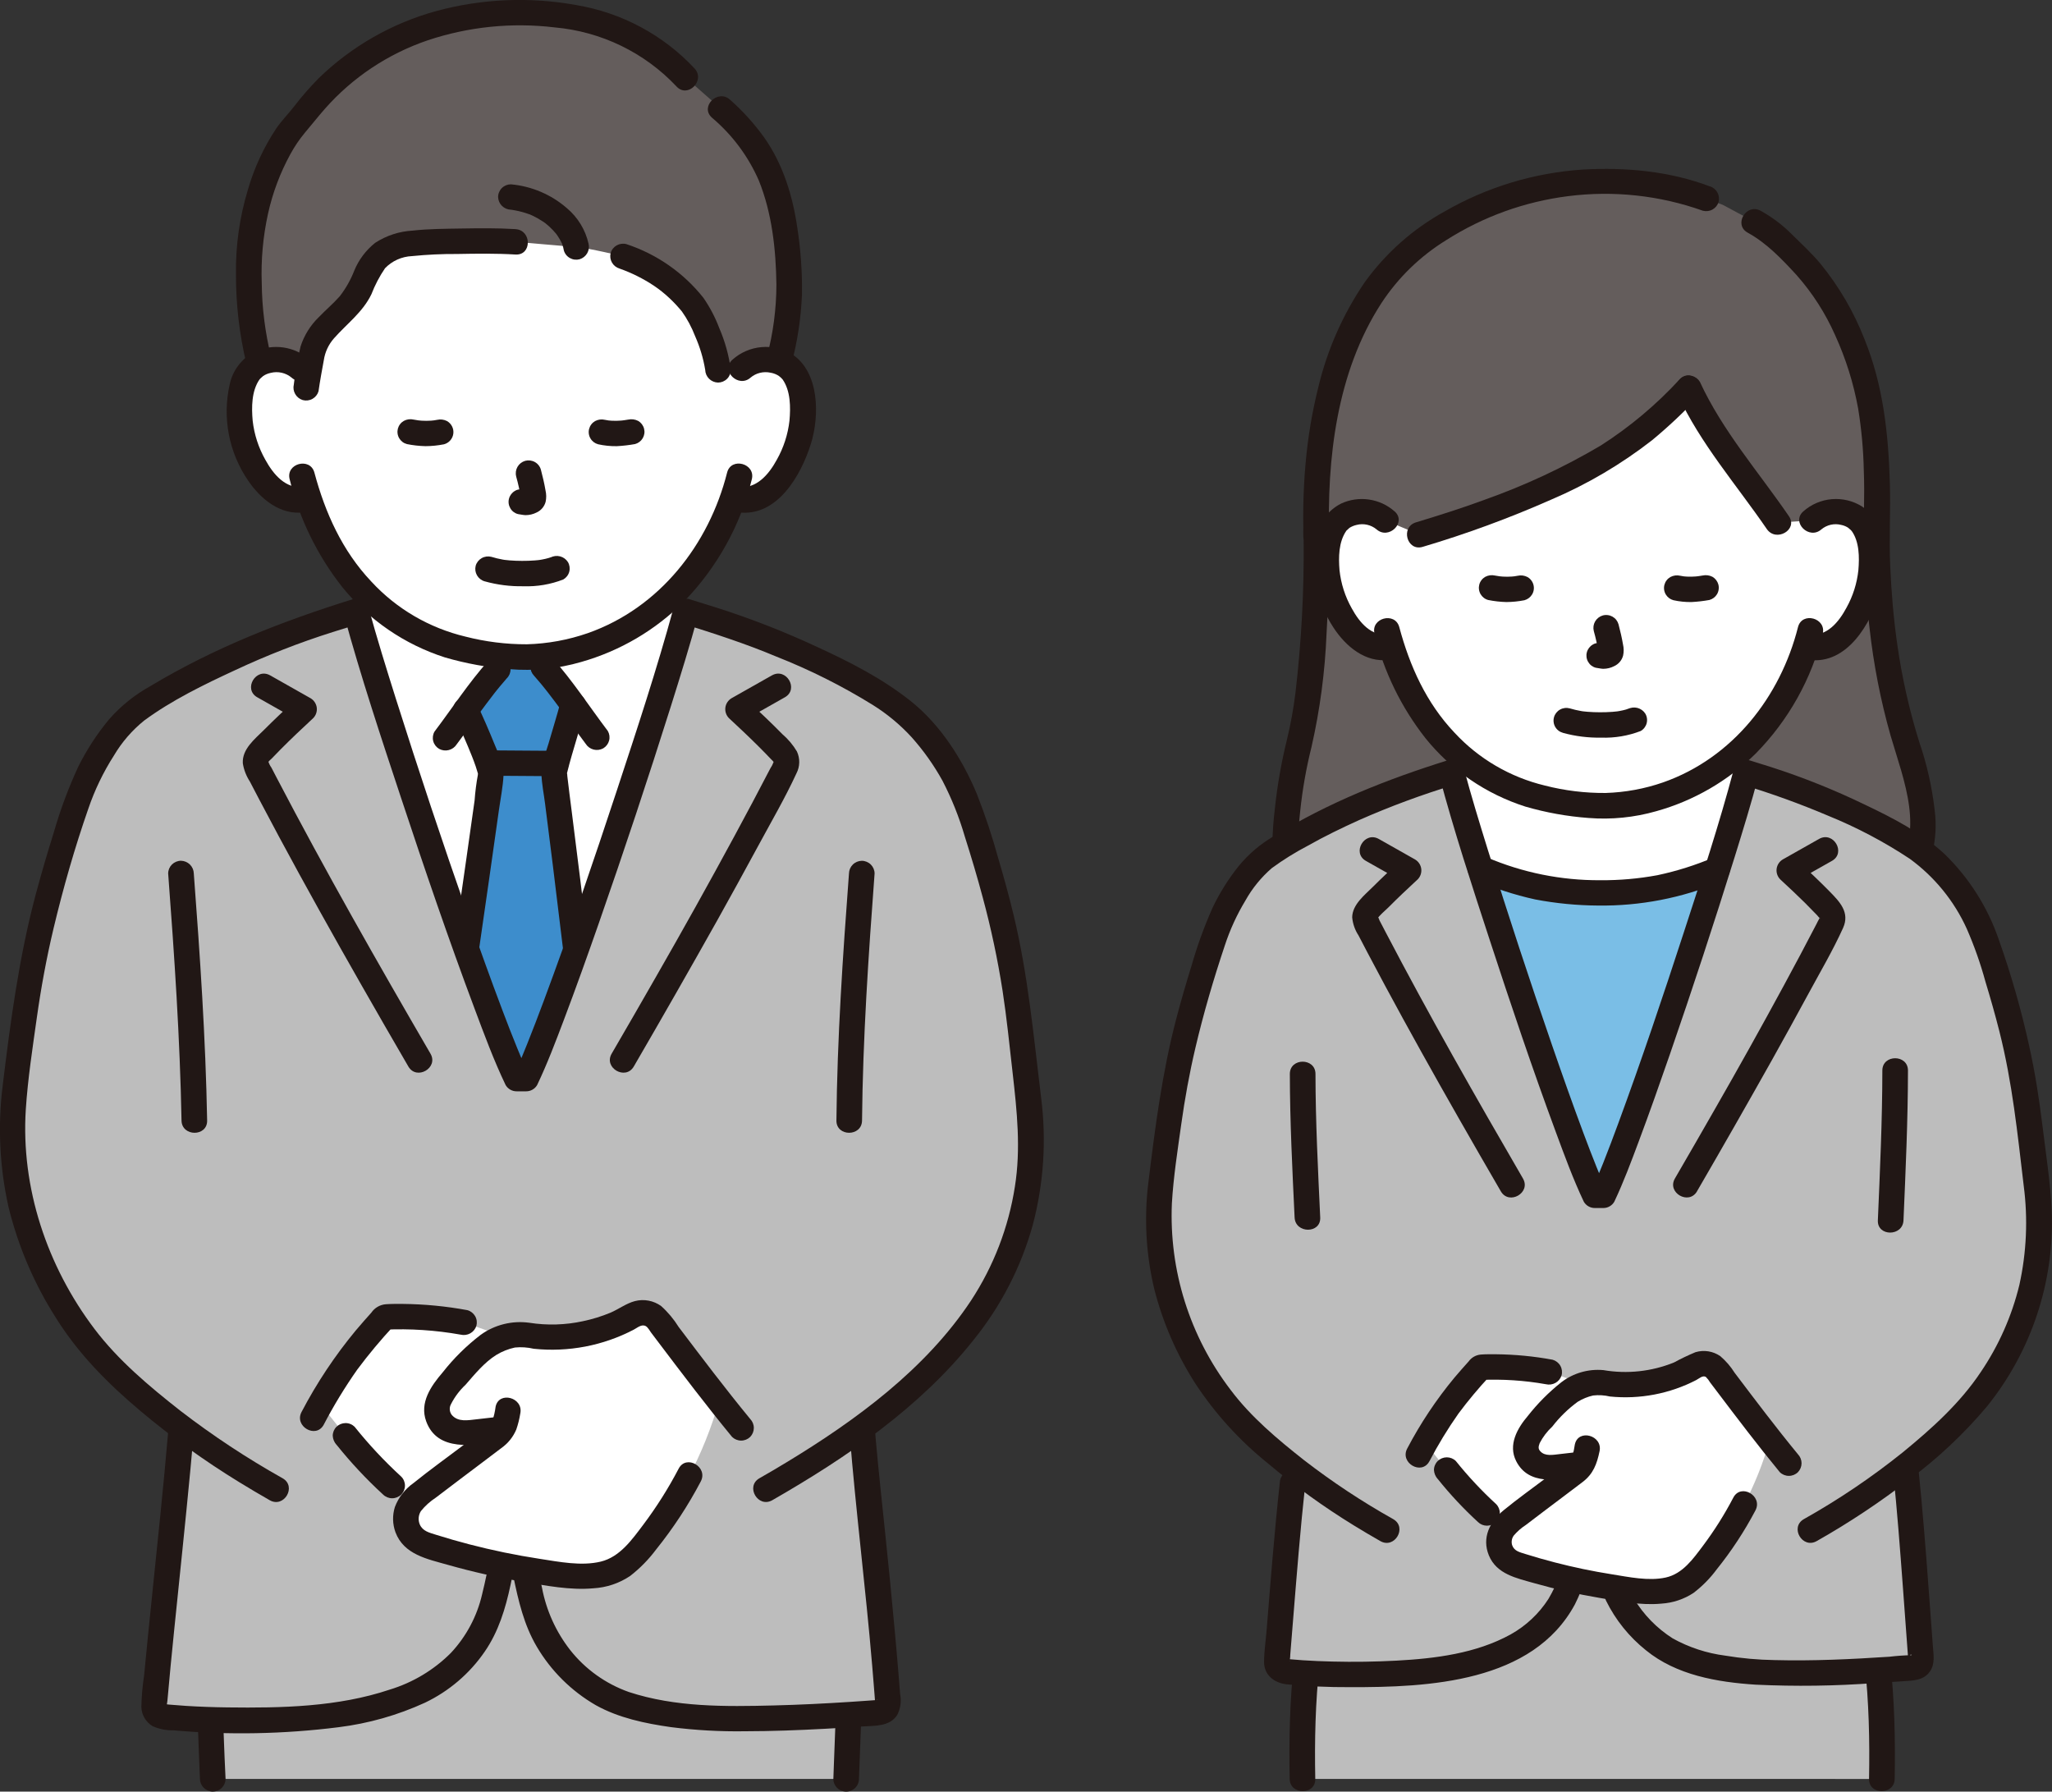 <svg width="126" height="110" viewBox="0 0 126 110" fill="none" xmlns="http://www.w3.org/2000/svg">
<rect x="0" y="0" width="126" height="110" fill="#333333" stroke="none"/>
<g clip-path="url(#clip0_1447_99)">
<path d="M79.975 109.221C79.916 107.054 79.982 104.885 80.172 102.725C82.984 102.9 85.808 102.813 88.604 102.465C90.836 102.123 92.802 101.343 93.778 100.63C95.135 99.674 96.131 98.297 96.607 96.717C96.957 95.389 97.234 94.044 97.436 92.687C97.447 92.617 97.483 92.554 97.537 92.508C97.591 92.462 97.659 92.437 97.73 92.437C97.801 92.437 97.87 92.462 97.924 92.508C97.978 92.554 98.013 92.617 98.024 92.687C98.245 94.1 98.539 95.502 98.905 96.886C99.389 98.403 100.32 99.743 101.578 100.733C102.843 101.789 104.212 102.16 106.207 102.484C108.469 102.851 112.354 102.72 115.337 102.54C115.539 104.761 115.611 106.992 115.552 109.222L79.975 109.221Z" fill="#BDBDBD"/>
<path d="M13.064 109.221C13.061 109.179 13.061 109.133 13.057 109.091C13.057 109.091 12.979 107.089 12.92 105.585C15.648 105.689 18.38 105.569 21.088 105.225C23.628 104.836 25.874 103.944 26.982 103.132C28.529 102.044 29.663 100.475 30.204 98.675C30.603 97.164 30.918 95.632 31.147 94.086C31.159 94.007 31.199 93.935 31.26 93.882C31.321 93.83 31.398 93.801 31.479 93.8C31.56 93.799 31.638 93.828 31.7 93.879C31.762 93.931 31.803 94.003 31.815 94.082C32.068 95.693 32.405 97.29 32.825 98.867C33.374 100.598 34.433 102.126 35.867 103.254C37.312 104.456 38.866 104.878 41.141 105.249C43.861 105.687 48.648 105.498 52.106 105.277C52.043 106.92 51.956 109.22 51.956 109.22L13.064 109.221Z" fill="#BDBDBD"/>
<path d="M79.587 54.354C79.149 53.628 78.915 52.798 78.91 51.952C78.972 49.881 79.249 47.821 79.734 45.806C80.374 43.365 80.834 39.068 80.832 33.117C80.558 24.949 82.728 19.025 86.149 15.783C88.211 13.829 92.858 11.164 98.079 11.164C101.263 11.164 102.951 11.497 104.766 12.189L105.791 12.579L107.715 13.612C108.943 14.273 109.271 14.776 110.4 15.854C113.01 18.348 114.825 22.835 115.113 26.853C115.276 28.854 115.313 30.862 115.224 32.867C115.336 40.164 116.604 44.265 117.262 46.294C117.785 47.788 118.057 49.357 118.067 50.939C118.04 52.142 117.582 53.296 116.774 54.195L79.587 54.354Z" fill="#645D5C"/>
<path d="M104.975 11.438C102.524 10.51 99.823 10.263 97.215 10.409C94.214 10.603 91.299 11.485 88.701 12.985C86.765 14.052 85.094 15.533 83.806 17.319C82.469 19.279 81.502 21.464 80.951 23.766C80.566 25.308 80.303 26.878 80.167 28.461C80.088 29.33 80.043 30.201 80.028 31.073C80.02 31.507 80.02 31.941 80.028 32.375C80.035 32.847 79.94 33.521 80.437 33.789L80.048 33.117C80.08 36.27 79.912 39.421 79.544 42.553C79.424 43.521 79.249 44.481 79.019 45.429C78.68 46.809 78.434 48.209 78.284 49.621C78.191 50.378 78.138 51.139 78.124 51.902C78.129 52.902 78.399 53.883 78.909 54.746C79.409 55.618 80.769 54.834 80.267 53.96C79.875 53.291 79.679 52.526 79.701 51.752C79.715 51.103 79.766 50.454 79.837 49.805C79.974 48.48 80.205 47.167 80.528 45.875C81.051 43.58 81.361 41.243 81.455 38.893C81.575 36.969 81.619 35.041 81.621 33.115C81.621 32.979 81.585 32.845 81.517 32.727C81.449 32.609 81.35 32.511 81.232 32.442L81.621 33.115C81.465 28.18 82.071 22.855 84.823 18.611C85.851 17.041 87.217 15.717 88.823 14.731C91.081 13.295 93.634 12.377 96.297 12.042C99.084 11.689 101.917 11.996 104.561 12.938C104.762 12.991 104.976 12.964 105.157 12.862C105.338 12.76 105.472 12.592 105.529 12.394C105.579 12.195 105.551 11.984 105.448 11.805C105.346 11.627 105.178 11.494 104.979 11.435L104.975 11.438Z" fill="#211715"/>
<path d="M107.317 14.287C108.48 14.922 109.436 15.93 110.323 16.897C111.295 17.997 112.091 19.239 112.683 20.578C113.341 22.019 113.816 23.535 114.098 25.091C114.302 26.348 114.418 27.618 114.444 28.891C114.51 30.456 114.411 32.015 114.451 33.576C114.495 35.232 114.602 36.885 114.793 38.53C115.04 40.777 115.474 43.001 116.092 45.177C116.871 47.853 118.295 51.206 116.217 53.645C116.074 53.793 115.995 53.991 115.995 54.196C115.995 54.401 116.074 54.598 116.217 54.746C116.365 54.891 116.565 54.972 116.773 54.972C116.981 54.972 117.181 54.891 117.329 54.746C117.928 54.065 118.375 53.265 118.641 52.401C118.858 51.539 118.911 50.644 118.798 49.762C118.636 48.331 118.318 46.921 117.849 45.558C117.235 43.59 116.783 41.578 116.495 39.539C116.269 37.964 116.139 36.374 116.067 34.786C115.989 33.085 116.095 31.391 116.045 29.689C115.956 26.646 115.641 23.669 114.484 20.818C113.831 19.145 112.919 17.584 111.781 16.19C111.24 15.544 110.616 14.968 110.017 14.377C109.452 13.812 108.81 13.328 108.109 12.94C107.222 12.455 106.427 13.8 107.315 14.285L107.317 14.287Z" fill="#211715"/>
<path d="M93.771 62.129C95.437 67.046 97.085 71.608 97.932 73.39H98.444C100.28 69.519 105.897 52.508 107.263 47.276L106.489 46.42C105.022 47.663 103.296 48.568 101.434 49.071C100.366 49.346 99.266 49.482 98.162 49.478C97.148 49.42 96.139 49.287 95.146 49.08C93.137 48.705 91.268 47.801 89.734 46.464L89.098 47.275C89.836 50.101 91.816 56.359 93.771 62.129Z" fill="white"/>
<path d="M100.804 67.297C102.303 63.097 104.09 57.721 105.451 53.389C104.662 53.714 103.856 53.996 103.037 54.233C99.904 55.021 96.622 55.021 93.489 54.233C92.601 53.98 91.731 53.67 90.884 53.307C93.133 60.463 96.569 70.527 97.932 73.391H98.444C98.977 72.265 99.83 70.03 100.804 67.297Z" fill="#7ABEE6"/>
<path d="M90.218 95.262H106.106C107.118 95.262 107.12 93.704 106.106 93.704H90.218C89.206 93.704 89.204 95.262 90.218 95.262Z" fill="#211715"/>
<path d="M80.762 109.221C80.669 104.497 80.975 99.724 82.543 95.226C82.874 94.276 81.355 93.868 81.026 94.812C79.415 99.43 79.094 104.371 79.19 109.221C79.209 110.222 80.783 110.227 80.763 109.221H80.762Z" fill="#211715"/>
<path d="M112.985 95.226C114.55 99.728 114.856 104.493 114.766 109.221C114.747 110.224 116.321 110.224 116.34 109.221C116.432 104.367 116.109 99.434 114.502 94.812C114.174 93.871 112.654 94.274 112.985 95.226Z" fill="#211715"/>
<path d="M78.666 99.37C78.94 96.95 79.27 94.712 79.69 90.336C78.893 89.714 78.129 89.07 77.33 88.362C74.653 85.992 73.237 83.466 72.092 80.451C71.275 78.074 70.986 75.551 71.245 73.053C71.873 67.976 72.053 65.213 74.397 58.003C74.925 56.241 75.824 54.61 77.035 53.217C77.661 52.496 79.211 51.654 79.71 51.367C82.258 49.951 84.937 48.779 87.709 47.867L89.136 47.423C90.566 52.811 96.109 69.555 97.932 73.392H98.444C100.262 69.559 105.787 52.841 107.221 47.434C108.015 47.684 108.603 47.867 108.603 47.867C111.376 48.779 114.054 49.951 116.602 51.367C117.512 51.896 118.357 52.529 119.117 53.254C120.527 54.731 121.571 56.513 122.166 58.459C124.51 65.669 124.487 68.26 125.116 73.337C125.376 75.834 125.087 78.358 124.269 80.734C123.211 83.69 121.389 86.32 118.984 88.362C118.223 89.036 117.494 89.653 116.737 90.248C117.098 95.134 117.701 98.4 117.958 101.841C117.968 101.977 117.923 102.112 117.834 102.215C117.744 102.318 117.616 102.382 117.479 102.393C114.537 102.613 109.073 102.947 106.211 102.482C104.216 102.158 102.847 101.788 101.582 100.732C100.324 99.742 99.393 98.402 98.909 96.885C98.543 95.501 98.249 94.099 98.028 92.685C98.017 92.615 97.982 92.552 97.928 92.506C97.874 92.46 97.805 92.435 97.734 92.435C97.663 92.435 97.594 92.46 97.54 92.506C97.487 92.552 97.451 92.615 97.44 92.685C97.238 94.042 96.961 95.388 96.611 96.715C96.135 98.296 95.138 99.675 93.78 100.631C92.804 101.345 90.838 102.124 88.606 102.466C85.391 102.864 82.142 102.917 78.916 102.625C78.767 102.609 78.631 102.536 78.536 102.422C78.44 102.309 78.393 102.163 78.404 102.015C78.486 101.049 78.573 100.199 78.666 99.37Z" fill="#BDBDBD"/>
<path d="M116.253 90.44C116.493 92.766 116.669 95.097 116.843 97.428C116.925 98.529 117.007 99.631 117.086 100.732C117.103 100.963 117.12 101.194 117.137 101.425C117.143 101.509 117.145 101.595 117.156 101.679C117.155 101.733 117.159 101.787 117.168 101.841C117.157 101.833 117.325 101.466 117.379 101.623C116.923 101.632 116.468 101.664 116.015 101.718C113.67 101.872 111.313 101.986 108.963 101.924C107.947 101.908 106.934 101.817 105.931 101.65C104.801 101.504 103.708 101.146 102.713 100.594C101.734 99.972 100.916 99.132 100.323 98.141C99.823 97.225 99.478 96.235 99.302 95.208C99.15 94.504 99.01 93.796 98.885 93.086C98.866 92.758 98.782 92.438 98.636 92.144C98.534 91.99 98.393 91.865 98.228 91.781C98.063 91.696 97.879 91.654 97.693 91.659C96.811 91.676 96.681 92.496 96.564 93.173C96.446 93.86 96.313 94.545 96.166 95.227C95.984 96.263 95.617 97.259 95.081 98.166C94.5 99.073 93.701 99.823 92.756 100.35C90.632 101.518 88.137 101.829 85.751 101.958C84.441 102.028 83.13 102.047 81.817 102.014C81.211 102 80.604 101.975 79.999 101.935C79.729 101.917 79.46 101.896 79.191 101.871L79.135 101.866C79.013 101.844 78.989 101.846 79.062 101.87C79.062 101.854 79.158 101.939 79.153 101.939C79.247 101.944 79.151 102.063 79.201 101.893C79.219 101.792 79.228 101.69 79.227 101.588C79.459 98.79 79.667 95.991 79.935 93.196C80.005 92.476 80.078 91.756 80.156 91.036C80.155 90.83 80.072 90.633 79.924 90.487C79.777 90.341 79.578 90.258 79.37 90.257C79.162 90.262 78.965 90.345 78.818 90.49C78.672 90.635 78.587 90.831 78.583 91.036C78.257 94.032 78.021 97.036 77.779 100.039C77.727 100.692 77.624 101.359 77.617 102.014C77.608 102.849 78.247 103.333 79.025 103.414C80.302 103.535 81.585 103.593 82.869 103.586C87.713 103.602 94.121 103.307 96.709 98.495C97.218 97.472 97.573 96.382 97.766 95.258C97.839 94.904 97.909 94.549 97.974 94.194C98.086 93.794 98.156 93.384 98.184 92.97C98.17 92.593 97.291 92.591 97.279 92.97C97.285 93.047 97.298 93.123 97.317 93.198C97.351 93.4 97.386 93.601 97.422 93.802C97.493 94.19 97.568 94.577 97.647 94.963C97.836 96.104 98.162 97.218 98.619 98.281C99.2 99.461 100.036 100.499 101.068 101.323C102.937 102.848 105.441 103.281 107.798 103.433C110.243 103.549 112.694 103.516 115.135 103.333C115.684 103.301 116.233 103.266 116.782 103.227C117.418 103.182 118.116 103.202 118.513 102.61C118.829 102.138 118.724 101.598 118.685 101.068C118.646 100.537 118.608 100.011 118.569 99.483C118.388 96.999 118.205 94.516 117.979 92.035C117.931 91.504 117.88 90.974 117.825 90.444C117.82 90.239 117.735 90.044 117.589 89.9C117.442 89.755 117.245 89.671 117.039 89.665C116.83 89.666 116.631 89.749 116.484 89.895C116.337 90.041 116.253 90.238 116.252 90.444L116.253 90.44Z" fill="#211715"/>
<path d="M93.601 48.684C91.571 47.977 89.768 46.746 88.379 45.119C87.025 43.539 86.025 41.692 85.446 39.7C85.114 39.774 84.769 39.771 84.438 39.691C84.107 39.611 83.799 39.456 83.539 39.239C82.45 38.357 81.998 37.126 81.722 36.321C81.332 35.185 81.308 33.349 81.888 32.352C82.06 32.058 82.31 31.814 82.611 31.649C82.912 31.484 83.252 31.402 83.596 31.413C83.866 31.401 84.136 31.443 84.391 31.535C84.645 31.627 84.878 31.768 85.077 31.95L87.153 32.824C89.727 32.084 92.245 31.165 94.689 30.075C99.054 28.132 100.991 26.664 103.697 23.836C105.011 26.716 107.825 30.122 109.167 32.088L111.284 31.95C111.483 31.768 111.716 31.627 111.971 31.535C112.225 31.443 112.495 31.401 112.765 31.413C113.109 31.402 113.449 31.484 113.75 31.649C114.051 31.814 114.301 32.058 114.473 32.352C115.053 33.349 115.028 35.185 114.639 36.321C114.363 37.126 113.911 38.357 112.822 39.239C112.558 39.46 112.245 39.616 111.909 39.695C111.572 39.774 111.222 39.773 110.886 39.693C110.276 41.664 109.253 43.484 107.883 45.036C106.691 46.438 105.203 47.563 103.522 48.331C101.842 49.099 100.012 49.491 98.161 49.479C97.147 49.422 96.139 49.288 95.145 49.081C94.621 48.987 94.105 48.854 93.601 48.684Z" fill="white"/>
<path d="M95.969 44.995C96.733 45.205 97.525 45.304 98.318 45.289C99.147 45.318 99.973 45.179 100.746 44.881C100.926 44.777 101.057 44.606 101.11 44.407C101.163 44.207 101.134 43.994 101.029 43.816C100.919 43.642 100.746 43.516 100.546 43.464C100.346 43.412 100.134 43.438 99.952 43.536C100.28 43.396 99.936 43.536 99.844 43.562C99.716 43.599 99.586 43.627 99.456 43.651C99.408 43.66 99.36 43.667 99.312 43.675C99.167 43.7 99.443 43.661 99.336 43.673C99.229 43.684 99.117 43.697 99.008 43.705C98.752 43.724 98.496 43.732 98.239 43.731C97.988 43.731 97.737 43.721 97.487 43.702C97.389 43.694 97.29 43.683 97.194 43.673C97.004 43.653 97.373 43.702 97.196 43.673C97.157 43.667 97.118 43.661 97.079 43.654C96.846 43.614 96.615 43.559 96.389 43.492C96.289 43.465 96.185 43.457 96.082 43.47C95.98 43.483 95.881 43.515 95.791 43.566C95.609 43.668 95.476 43.837 95.421 44.036C95.393 44.135 95.386 44.238 95.399 44.339C95.411 44.441 95.444 44.539 95.495 44.628C95.546 44.717 95.614 44.795 95.696 44.858C95.778 44.921 95.871 44.967 95.97 44.994L95.969 44.995Z" fill="#211715"/>
<path d="M97.865 38.746C97.984 39.169 98.079 39.599 98.149 40.033L98.121 39.825C98.13 39.884 98.132 39.944 98.126 40.003L98.154 39.796C98.15 39.823 98.144 39.85 98.135 39.876L98.214 39.69C98.206 39.708 98.196 39.725 98.185 39.741L98.308 39.583C98.296 39.599 98.282 39.613 98.266 39.625L98.425 39.503C98.392 39.523 98.358 39.541 98.322 39.557L98.51 39.478C98.455 39.502 98.397 39.519 98.337 39.529L98.546 39.501C98.492 39.507 98.437 39.507 98.382 39.501L98.591 39.529C98.53 39.52 98.47 39.505 98.408 39.496C98.307 39.464 98.199 39.459 98.095 39.482C97.99 39.487 97.889 39.519 97.802 39.575C97.622 39.679 97.491 39.85 97.438 40.05C97.385 40.25 97.414 40.462 97.52 40.641C97.57 40.728 97.637 40.806 97.718 40.867C97.799 40.928 97.891 40.973 97.99 40.998C98.141 41.018 98.285 41.056 98.439 41.063C98.675 41.063 98.907 41.008 99.115 40.9C99.249 40.839 99.368 40.749 99.463 40.637C99.558 40.525 99.626 40.394 99.664 40.252C99.713 40.025 99.711 39.791 99.658 39.565C99.587 39.15 99.49 38.739 99.383 38.331C99.355 38.232 99.308 38.14 99.245 38.059C99.181 37.978 99.102 37.911 99.013 37.86C98.923 37.81 98.824 37.777 98.721 37.765C98.619 37.752 98.514 37.76 98.415 37.787C98.216 37.845 98.047 37.978 97.945 38.156C97.843 38.335 97.814 38.546 97.865 38.745V38.746Z" fill="#211715"/>
<path d="M91.386 36.839C91.752 36.912 92.124 36.954 92.497 36.964C92.87 36.962 93.242 36.924 93.607 36.852C93.805 36.797 93.973 36.669 94.077 36.495C94.13 36.407 94.164 36.309 94.178 36.208C94.192 36.106 94.186 36.003 94.159 35.904C94.133 35.805 94.088 35.712 94.025 35.631C93.963 35.549 93.884 35.48 93.795 35.429C93.609 35.331 93.394 35.303 93.189 35.35C93.094 35.369 92.998 35.385 92.902 35.398L93.111 35.371C92.742 35.42 92.367 35.422 91.997 35.375L92.206 35.403C92.072 35.384 91.938 35.36 91.804 35.338C91.599 35.289 91.383 35.317 91.198 35.416C91.108 35.468 91.03 35.536 90.968 35.618C90.905 35.699 90.859 35.792 90.833 35.891C90.807 35.99 90.801 36.093 90.815 36.195C90.829 36.296 90.863 36.394 90.915 36.482C90.966 36.57 91.034 36.646 91.114 36.707C91.195 36.769 91.287 36.814 91.385 36.839L91.386 36.839Z" fill="#211715"/>
<path d="M104.544 35.335C104.434 35.354 104.324 35.372 104.213 35.387L104.422 35.359C104.052 35.415 103.677 35.422 103.305 35.38L103.514 35.408C103.4 35.392 103.285 35.371 103.172 35.349C102.967 35.3 102.751 35.328 102.566 35.428C102.476 35.48 102.398 35.548 102.336 35.63C102.273 35.711 102.228 35.804 102.202 35.903C102.175 36.002 102.169 36.105 102.183 36.207C102.197 36.308 102.231 36.406 102.283 36.494C102.387 36.67 102.555 36.798 102.754 36.851C103.119 36.932 103.492 36.97 103.866 36.964C104.234 36.945 104.6 36.902 104.963 36.837C105.16 36.783 105.329 36.655 105.433 36.48C105.538 36.298 105.567 36.082 105.512 35.88C105.457 35.684 105.328 35.517 105.152 35.414C104.965 35.318 104.751 35.29 104.545 35.335H104.544Z" fill="#211715"/>
<path d="M84.404 38.917C84.975 41.243 86.038 43.423 87.522 45.314C89.106 47.286 91.243 48.75 93.665 49.523C94.929 49.89 96.228 50.124 97.542 50.221C98.943 50.332 100.354 50.191 101.705 49.804C104.014 49.159 106.118 47.938 107.815 46.258C109.821 44.218 111.238 41.684 111.92 38.919C112.166 37.945 110.649 37.53 110.403 38.504C109.321 42.779 106.389 46.54 102.118 48.037C100.983 48.431 99.794 48.649 98.592 48.686C97.336 48.696 96.084 48.543 94.868 48.232C92.732 47.72 90.798 46.59 89.314 44.986C87.579 43.158 86.565 40.902 85.921 38.504C85.661 37.535 84.143 37.946 84.404 38.918V38.917Z" fill="#211715"/>
<path d="M111.841 32.501C112.007 32.363 112.204 32.266 112.415 32.218C112.627 32.171 112.846 32.174 113.056 32.228C113.22 32.26 113.374 32.326 113.511 32.42C113.441 32.371 113.61 32.51 113.631 32.529C113.657 32.554 113.682 32.58 113.705 32.608L113.685 32.579C114.177 33.248 114.177 34.221 114.111 35.008C114.025 35.815 113.778 36.596 113.383 37.307C112.915 38.181 112.183 39.099 111.081 38.957C110.873 38.958 110.673 39.041 110.526 39.187C110.379 39.332 110.295 39.53 110.294 39.736C110.299 39.941 110.384 40.137 110.53 40.282C110.677 40.427 110.874 40.51 111.081 40.515C113.432 40.818 114.877 38.268 115.444 36.382C115.941 34.732 115.939 32.182 114.341 31.099C113.788 30.751 113.136 30.593 112.483 30.647C111.831 30.701 111.214 30.965 110.728 31.399C109.971 32.068 111.087 33.167 111.841 32.501Z" fill="#211715"/>
<path d="M85.633 31.399C85.193 31.008 84.646 30.755 84.061 30.67C83.476 30.584 82.879 30.671 82.344 30.92C81.964 31.114 81.632 31.389 81.373 31.725C81.114 32.061 80.933 32.45 80.844 32.864C80.342 34.755 80.82 36.922 81.888 38.545C82.631 39.674 83.825 40.701 85.28 40.514C85.487 40.508 85.683 40.424 85.829 40.279C85.976 40.134 86.061 39.94 86.067 39.735C86.066 39.529 85.983 39.331 85.835 39.186C85.688 39.04 85.489 38.957 85.28 38.956C84.199 39.095 83.474 38.214 83.005 37.356C82.595 36.632 82.339 35.833 82.251 35.008C82.186 34.218 82.195 33.285 82.659 32.604C82.749 32.472 82.588 32.669 82.705 32.554C82.741 32.519 82.867 32.405 82.863 32.408C82.999 32.323 83.149 32.262 83.306 32.227C83.516 32.173 83.736 32.171 83.947 32.218C84.159 32.266 84.356 32.362 84.522 32.5C85.276 33.165 86.391 32.067 85.635 31.398L85.633 31.399Z" fill="#211715"/>
<path d="M103.141 23.285C101.712 24.841 100.084 26.207 98.3 27.349C96.031 28.691 93.635 29.809 91.145 30.689C89.762 31.201 88.355 31.644 86.944 32.072C85.978 32.364 86.39 33.869 87.362 33.574C90.042 32.779 92.667 31.815 95.222 30.687C97.449 29.741 99.541 28.51 101.446 27.026C102.437 26.206 103.375 25.324 104.254 24.386C104.951 23.66 103.84 22.556 103.141 23.285Z" fill="#211715"/>
<path d="M109.847 31.695C107.984 28.976 105.766 26.453 104.378 23.442C104.271 23.265 104.099 23.137 103.897 23.084C103.696 23.032 103.482 23.06 103.301 23.163C103.125 23.27 102.997 23.441 102.944 23.64C102.892 23.838 102.918 24.049 103.019 24.229C104.408 27.24 106.625 29.762 108.488 32.481C109.054 33.306 110.418 32.527 109.847 31.695H109.847Z" fill="#211715"/>
<path d="M90.491 53.979C91.704 54.522 92.969 54.939 94.268 55.223C95.537 55.465 96.826 55.59 98.118 55.598C100.705 55.633 103.27 55.137 105.654 54.142C105.851 54.082 106.018 53.949 106.12 53.771C106.222 53.593 106.252 53.383 106.203 53.184C106.147 52.986 106.013 52.817 105.832 52.715C105.651 52.613 105.437 52.586 105.236 52.64C104.118 53.117 102.955 53.484 101.765 53.736C100.61 53.949 99.436 54.052 98.261 54.043C95.862 54.057 93.487 53.577 91.286 52.634C91.104 52.536 90.891 52.511 90.691 52.563C90.491 52.615 90.319 52.74 90.209 52.914C90.105 53.092 90.077 53.304 90.129 53.504C90.182 53.703 90.312 53.874 90.491 53.979Z" fill="#211715"/>
<path d="M93.516 72.357C90.618 67.367 87.758 62.351 85.086 57.238C84.994 57.063 84.903 56.888 84.812 56.712L84.71 56.518C84.665 56.431 84.642 56.255 84.594 56.399C84.646 56.243 85.076 55.891 85.254 55.711C85.837 55.122 86.442 54.555 87.05 53.992C87.134 53.907 87.197 53.805 87.235 53.692C87.273 53.58 87.285 53.46 87.27 53.342C87.254 53.225 87.212 53.112 87.147 53.013C87.081 52.913 86.993 52.83 86.891 52.769C86.148 52.35 85.406 51.931 84.665 51.511C83.784 51.013 82.991 52.359 83.871 52.856C84.612 53.276 85.355 53.696 86.097 54.114L85.937 52.891C85.384 53.402 84.834 53.917 84.301 54.449C83.79 54.958 83.043 55.535 83.029 56.316C83.064 56.715 83.198 57.099 83.419 57.435C83.601 57.787 83.785 58.138 83.969 58.488C84.32 59.156 84.674 59.821 85.031 60.485C86.506 63.227 88.025 65.945 89.568 68.65C90.425 70.152 91.288 71.65 92.157 73.145C92.662 74.014 94.022 73.23 93.516 72.359L93.516 72.357Z" fill="#211715"/>
<path d="M104.202 73.142C105.758 70.463 107.294 67.772 108.811 65.07C109.563 63.725 110.306 62.374 111.04 61.019C111.76 59.688 112.545 58.357 113.169 56.978C113.604 56.016 112.964 55.365 112.325 54.714C111.71 54.087 111.069 53.485 110.424 52.888L110.264 54.111C111.008 53.693 111.749 53.274 112.49 52.854C113.37 52.356 112.578 51.01 111.696 51.508C110.955 51.928 110.213 52.347 109.47 52.766C109.367 52.827 109.28 52.91 109.214 53.01C109.149 53.109 109.107 53.222 109.091 53.34C109.076 53.457 109.088 53.577 109.126 53.69C109.164 53.802 109.227 53.905 109.311 53.989C109.827 54.467 110.341 54.947 110.84 55.441C111.09 55.689 111.336 55.94 111.579 56.195C111.62 56.238 111.681 56.332 111.733 56.357C111.848 56.416 111.75 56.432 111.76 56.357C111.775 56.236 111.687 56.446 111.685 56.449C111.633 56.531 111.594 56.625 111.549 56.711C110.89 57.98 110.22 59.244 109.537 60.501C108.15 63.061 106.732 65.603 105.282 68.129C104.475 69.541 103.663 70.95 102.845 72.356C102.34 73.227 103.698 74.012 104.204 73.143L104.202 73.142Z" fill="#211715"/>
<path d="M116.881 74.926C117.012 71.862 117.153 68.792 117.156 65.725C117.156 64.723 115.583 64.721 115.583 65.725C115.58 68.792 115.438 71.862 115.307 74.926C115.264 75.928 116.838 75.926 116.881 74.926Z" fill="#211715"/>
<path d="M79.201 65.936C79.206 68.88 79.355 71.812 79.493 74.75C79.539 75.748 81.113 75.754 81.066 74.75C80.929 71.811 80.779 68.88 80.775 65.936C80.775 64.934 79.201 64.932 79.201 65.936Z" fill="#211715"/>
<path d="M85.551 93.271C83.64 92.2 81.812 90.991 80.08 89.654C78.449 88.369 76.811 86.999 75.562 85.332C73.054 82.047 71.78 78 71.958 73.885C72.049 72.285 72.319 70.554 72.531 69.041C72.752 67.459 73.036 65.887 73.403 64.33C73.9 62.218 74.513 60.125 75.203 58.065C75.519 57.094 75.946 56.162 76.475 55.287C76.894 54.536 77.443 53.864 78.095 53.299C78.794 52.787 79.532 52.329 80.301 51.927C81.326 51.347 82.389 50.832 83.463 50.347C85.376 49.503 87.341 48.777 89.345 48.172L88.377 47.628C89.279 51.023 90.382 54.371 91.473 57.71C92.764 61.661 94.091 65.605 95.533 69.504C96.065 70.943 96.595 72.394 97.252 73.783C97.321 73.901 97.42 74 97.539 74.067C97.659 74.135 97.794 74.17 97.932 74.169H98.444C98.582 74.17 98.717 74.135 98.836 74.067C98.956 73.999 99.055 73.901 99.123 73.783C99.688 72.588 100.153 71.343 100.615 70.106C101.283 68.323 101.916 66.527 102.538 64.728C103.925 60.712 105.251 56.675 106.515 52.616C107.027 50.965 107.535 49.31 107.979 47.64L107.011 48.184C108.786 48.721 110.53 49.352 112.236 50.076C113.998 50.79 115.683 51.678 117.266 52.726C118.788 53.837 119.995 55.318 120.768 57.026C121.23 58.083 121.613 59.171 121.916 60.282C122.222 61.288 122.51 62.298 122.768 63.317C123.572 66.498 123.876 69.558 124.263 72.8C124.529 74.832 124.438 76.895 123.995 78.896C123.531 80.805 122.727 82.617 121.621 84.247C120.342 86.162 118.616 87.712 116.84 89.166C114.932 90.698 112.899 92.071 110.761 93.271C109.885 93.774 110.677 95.121 111.555 94.616C113.56 93.482 115.479 92.205 117.297 90.795C119.03 89.499 120.607 88.012 121.999 86.362C124.753 82.945 126.167 78.658 125.981 74.29C125.899 72.58 125.625 70.854 125.419 69.154C125.217 67.499 124.962 65.849 124.599 64.22C124.117 62.022 123.499 59.854 122.747 57.731C122.067 55.724 120.917 53.904 119.391 52.422C117.976 51.119 116.219 50.215 114.491 49.395C112.635 48.497 110.718 47.729 108.754 47.097C108.313 46.959 107.872 46.821 107.431 46.683C107.23 46.631 107.016 46.658 106.835 46.76C106.654 46.861 106.521 47.029 106.463 47.227C105.565 50.607 104.47 53.94 103.386 57.265C102.108 61.19 100.791 65.107 99.364 68.981C99.064 69.797 98.758 70.609 98.438 71.416C98.309 71.741 98.176 72.064 98.041 72.387C98.128 72.181 97.968 72.555 97.934 72.63C97.88 72.754 97.824 72.876 97.766 72.998L98.446 72.612H97.933L98.613 72.998C98.51 72.781 98.414 72.562 98.318 72.343C98.267 72.225 98.378 72.489 98.295 72.288C98.27 72.229 98.245 72.17 98.221 72.111C98.157 71.956 98.094 71.802 98.031 71.647C97.755 70.962 97.492 70.271 97.233 69.579C96.562 67.783 95.924 65.976 95.299 64.164C93.921 60.178 92.604 56.171 91.348 52.143C90.841 50.508 90.337 48.87 89.897 47.215C89.839 47.017 89.706 46.849 89.525 46.747C89.344 46.646 89.13 46.618 88.929 46.671C85.202 47.831 81.54 49.279 78.216 51.338C77.397 51.816 76.67 52.434 76.069 53.163C75.435 53.953 74.894 54.813 74.459 55.726C73.946 56.878 73.516 58.064 73.169 59.275C72.835 60.354 72.518 61.439 72.231 62.532C71.359 65.853 70.927 69.224 70.512 72.623C70.243 74.804 70.368 77.014 70.878 79.152C71.402 81.2 72.25 83.152 73.392 84.936C74.611 86.792 76.115 88.448 77.85 89.843C79.51 91.242 81.273 92.515 83.125 93.652C83.663 93.983 84.207 94.305 84.757 94.618C85.635 95.122 86.429 93.776 85.551 93.272V93.271Z" fill="#211715"/>
<path d="M87.825 88.014C88.693 86.547 89.728 85.183 90.91 83.948C92.323 83.882 93.738 83.979 95.129 84.236L97.325 85.01C97.616 84.898 97.928 84.851 98.239 84.871C100.257 85.241 102.342 84.882 104.116 83.861C104.319 83.738 104.562 83.694 104.797 83.736C105.031 83.779 105.242 83.906 105.388 84.093C106.374 85.385 107.429 86.814 108.676 88.392C107.866 91.257 106.452 93.919 104.528 96.204C104.205 96.624 103.811 96.987 103.364 97.275C102.462 97.799 101.342 97.739 100.303 97.619C97.829 97.332 95.391 96.798 93.026 96.023C92.807 95.95 92.609 95.826 92.448 95.662C92.288 95.498 92.169 95.298 92.102 95.079C92.035 94.861 92.022 94.629 92.064 94.404C92.106 94.179 92.201 93.968 92.342 93.787C91.051 92.736 89.876 91.551 88.839 90.253L87.503 88.575C87.613 88.379 87.72 88.192 87.825 88.014Z" fill="white"/>
<path d="M87.77 89.719C88.298 88.707 88.892 87.731 89.549 86.796C90.145 85.996 90.785 85.23 91.466 84.499L90.908 84.726C92.251 84.665 93.596 84.752 94.918 84.986C95.119 85.035 95.332 85.006 95.512 84.905C95.692 84.804 95.826 84.638 95.886 84.442C95.94 84.243 95.912 84.03 95.809 83.851C95.707 83.672 95.537 83.54 95.337 83.483C94.187 83.27 93.02 83.158 91.85 83.147C91.538 83.147 91.219 83.14 90.908 83.167C90.765 83.182 90.626 83.227 90.501 83.298C90.376 83.37 90.268 83.467 90.184 83.583C89.889 83.911 89.597 84.241 89.312 84.578C88.194 85.925 87.222 87.384 86.41 88.931C85.934 89.816 87.292 90.604 87.769 89.718L87.77 89.719Z" fill="#211715"/>
<path d="M96.999 89.136C96.609 89.181 96.219 89.226 95.828 89.27C95.352 89.323 94.871 89.43 94.574 89.097C94.451 88.959 94.454 88.834 94.542 88.604C94.738 88.223 95 87.88 95.315 87.588C95.761 87.011 96.286 86.498 96.876 86.066C97.168 85.886 97.487 85.755 97.822 85.679C98.168 85.64 98.518 85.661 98.856 85.741C100.683 85.925 102.523 85.575 104.151 84.733C104.327 84.642 104.561 84.416 104.75 84.544C104.85 84.643 104.937 84.755 105.007 84.877L105.386 85.377C106.662 87.065 107.943 88.753 109.287 90.388C109.435 90.533 109.635 90.614 109.843 90.614C110.051 90.614 110.251 90.533 110.399 90.388C110.542 90.24 110.622 90.042 110.622 89.837C110.622 89.632 110.542 89.435 110.399 89.286C109.058 87.656 107.789 85.971 106.516 84.289C106.275 83.904 105.977 83.557 105.63 83.261C105.412 83.111 105.162 83.01 104.899 82.968C104.636 82.926 104.366 82.944 104.111 83.019C103.659 83.207 103.217 83.418 102.788 83.652C101.414 84.209 99.91 84.371 98.448 84.12C97.529 84.038 96.613 84.301 95.882 84.858C95.111 85.468 94.416 86.166 93.811 86.938C93.163 87.696 92.591 88.716 93.099 89.71C93.869 91.222 95.628 90.851 97 90.694C97.206 90.689 97.403 90.605 97.549 90.46C97.696 90.315 97.78 90.12 97.786 89.915C97.785 89.709 97.702 89.512 97.555 89.366C97.407 89.22 97.208 89.138 97 89.136H96.999Z" fill="#211715"/>
<path d="M96.7 88.687C96.669 88.922 96.62 89.155 96.553 89.382C96.515 89.458 96.47 89.53 96.418 89.598C96.373 89.669 96.316 89.705 96.4 89.633C96.364 89.663 96.324 89.689 96.287 89.718C95.868 90.038 95.446 90.355 95.025 90.673C94.124 91.355 93.196 92.013 92.323 92.729C91.477 93.423 90.979 94.415 91.42 95.492C91.897 96.657 93.125 96.893 94.227 97.207C95.524 97.575 96.84 97.872 98.169 98.097C99.412 98.307 100.755 98.58 102.02 98.457C102.721 98.413 103.397 98.188 103.982 97.804C104.524 97.392 105.004 96.906 105.408 96.36C106.318 95.229 107.116 94.015 107.791 92.733C108.257 91.844 106.9 91.055 106.433 91.947C105.894 92.978 105.273 93.965 104.574 94.898C103.969 95.704 103.324 96.626 102.28 96.855C101.227 97.086 100.018 96.823 98.972 96.657C97.794 96.471 96.628 96.228 95.472 95.928C94.87 95.772 94.272 95.601 93.678 95.415C93.305 95.298 92.99 95.232 92.856 94.884C92.822 94.783 92.813 94.675 92.83 94.57C92.846 94.465 92.887 94.365 92.95 94.279C93.165 94.027 93.415 93.807 93.694 93.627C94.481 93.022 95.277 92.429 96.068 91.831C96.438 91.551 96.807 91.272 97.177 90.992C97.836 90.492 98.057 89.875 98.219 89.101C98.424 88.123 96.907 87.705 96.701 88.687H96.7Z" fill="#211715"/>
<path d="M88.282 90.804C89.037 91.747 89.864 92.632 90.755 93.45C90.903 93.594 91.103 93.674 91.31 93.673C91.518 93.672 91.717 93.59 91.864 93.445C92.01 93.3 92.093 93.103 92.094 92.897C92.095 92.692 92.014 92.494 91.868 92.348C90.977 91.53 90.15 90.645 89.394 89.703C89.321 89.63 89.234 89.573 89.139 89.534C89.043 89.495 88.941 89.475 88.837 89.475C88.629 89.476 88.428 89.558 88.28 89.703C88.133 89.849 88.05 90.048 88.05 90.254C88.062 90.459 88.142 90.653 88.28 90.806L88.282 90.804Z" fill="#211715"/>
<path d="M27.226 54.232C25.048 47.908 22.804 40.932 21.877 37.538L22.599 36.619C24.297 38.329 26.481 39.486 28.86 39.936C29.887 40.15 30.928 40.288 31.976 40.347C35.387 40.37 38.669 39.062 41.113 36.707L42.116 37.537C40.427 43.751 34.326 62.006 32.303 66.225H31.727C30.805 64.308 29.039 59.496 27.226 54.232Z" fill="white"/>
<path d="M34.078 47.908C34.045 47.633 34.026 47.469 34.026 47.443C34.026 47.157 34.959 44.14 35.187 43.272C34.575 42.439 33.897 41.547 33.346 40.934L32.912 40.309C32.595 40.329 32.282 40.34 31.975 40.348C31.739 40.342 31.506 40.327 31.274 40.306C30.895 40.728 30.558 41.102 30.558 41.102C29.983 41.742 29.242 42.728 28.6 43.606C28.846 44.117 30.129 46.959 30.139 47.494C30.143 47.775 29.359 53.172 28.631 58.248C29.909 61.828 31.046 64.813 31.726 66.226H32.301C32.974 64.822 34.099 61.864 35.363 58.312C34.885 54.231 34.26 49.409 34.078 47.908Z" fill="#3D8DCC"/>
<path d="M52.743 109.221L52.947 103.816C52.959 103.484 52.972 103.152 52.986 102.819C52.986 102.613 52.903 102.415 52.755 102.269C52.608 102.122 52.408 102.04 52.199 102.04C51.99 102.04 51.79 102.122 51.643 102.269C51.495 102.415 51.412 102.613 51.412 102.819C51.34 104.651 51.27 106.483 51.204 108.314L51.171 109.221C51.171 109.428 51.254 109.626 51.401 109.772C51.549 109.918 51.749 110 51.958 110C52.166 110 52.366 109.918 52.514 109.772C52.661 109.626 52.744 109.428 52.744 109.221H52.743Z" fill="#211715"/>
<path d="M12.028 102.819C12.095 104.631 12.165 106.442 12.238 108.254C12.25 108.576 12.261 108.899 12.277 109.221C12.281 109.426 12.365 109.622 12.512 109.767C12.659 109.912 12.856 109.996 13.064 110C13.272 109.998 13.471 109.915 13.618 109.77C13.765 109.624 13.848 109.427 13.851 109.221C13.763 107.482 13.712 105.739 13.645 103.999C13.63 103.606 13.616 103.212 13.601 102.819C13.601 102.613 13.518 102.415 13.371 102.269C13.223 102.122 13.023 102.04 12.815 102.04C12.606 102.04 12.406 102.122 12.258 102.269C12.111 102.415 12.028 102.613 12.028 102.819Z" fill="#211715"/>
<path d="M52.929 41.973C50.1 40.438 47.138 39.159 44.078 38.15C44.078 38.15 43.246 37.89 42.117 37.537C40.428 43.751 34.327 62.007 32.304 66.226H31.727C29.698 62.006 23.576 43.757 21.877 37.539L19.914 38.15C16.708 39.205 13.611 40.56 10.665 42.197C10.087 42.531 8.294 43.504 7.571 44.339C6.171 45.95 5.132 47.837 4.522 49.874C1.811 58.211 1.604 61.407 0.877 67.279C0.577 70.166 0.91 73.083 1.855 75.83C3.179 79.317 4.816 82.237 7.912 84.979C8.994 85.936 10.019 86.795 11.116 87.627C10.697 93.336 9.849 100.174 9.47 104.714C9.454 104.881 9.507 105.047 9.615 105.176C9.723 105.306 9.879 105.387 10.047 105.403C13.293 105.736 18.155 105.671 21.088 105.225C23.628 104.835 25.874 103.944 26.983 103.132C28.529 102.044 29.663 100.475 30.205 98.675C30.604 97.163 30.918 95.632 31.148 94.086C31.159 94.007 31.199 93.934 31.26 93.882C31.321 93.829 31.399 93.8 31.48 93.8C31.56 93.799 31.639 93.827 31.7 93.879C31.762 93.93 31.803 94.002 31.816 94.081C32.068 95.693 32.405 97.29 32.825 98.867C33.374 100.597 34.434 102.125 35.867 103.254C37.312 104.455 38.867 104.877 41.141 105.248C44.401 105.774 50.622 105.399 53.977 105.145C54.134 105.132 54.279 105.058 54.381 104.939C54.483 104.821 54.534 104.667 54.522 104.512C54.26 101.071 53.911 97.403 53.447 92.983C52.813 86.554 53.396 92.794 52.94 87.578C54.012 86.761 55.019 85.917 56.079 84.981C58.86 82.619 60.967 79.577 62.191 76.157C63.136 73.409 63.47 70.491 63.17 67.603C62.444 61.732 62.47 58.736 59.761 50.399C59.073 48.148 57.866 46.087 56.235 44.378C55.489 43.564 53.905 42.531 53.327 42.197C53.197 42.123 53.065 42.048 52.929 41.973Z" fill="#BDBDBD"/>
<path d="M30.002 40.551C28.782 41.914 27.784 43.457 26.683 44.913C26.578 45.092 26.549 45.304 26.602 45.504C26.655 45.704 26.785 45.874 26.965 45.979C27.147 46.078 27.359 46.103 27.559 46.051C27.76 45.999 27.932 45.874 28.042 45.7C28.514 45.074 28.962 44.43 29.426 43.798C29.727 43.389 30.032 42.984 30.342 42.583C30.262 42.685 30.315 42.615 30.364 42.554C30.4 42.509 30.436 42.463 30.472 42.418C30.542 42.331 30.613 42.243 30.684 42.157C30.824 41.986 30.967 41.817 31.114 41.652C31.188 41.58 31.247 41.494 31.288 41.4C31.328 41.305 31.349 41.203 31.349 41.1C31.35 40.997 31.33 40.895 31.29 40.8C31.25 40.705 31.192 40.619 31.119 40.546C31.045 40.474 30.958 40.416 30.862 40.377C30.766 40.337 30.663 40.318 30.559 40.318C30.456 40.318 30.353 40.339 30.257 40.379C30.161 40.419 30.075 40.477 30.002 40.551Z" fill="#211715"/>
<path d="M37.322 44.88C36.187 43.379 35.161 41.79 33.903 40.383C33.755 40.238 33.555 40.156 33.347 40.156C33.138 40.156 32.938 40.238 32.79 40.383C32.647 40.531 32.567 40.728 32.567 40.933C32.567 41.139 32.647 41.336 32.79 41.484C32.941 41.654 33.089 41.826 33.232 42.001C33.308 42.093 33.382 42.185 33.456 42.278C33.495 42.325 33.532 42.373 33.57 42.422C33.59 42.446 33.609 42.47 33.628 42.494C33.575 42.427 33.566 42.415 33.601 42.46C33.92 42.871 34.233 43.287 34.54 43.709C35.017 44.358 35.477 45.023 35.963 45.667C36.072 45.841 36.245 45.968 36.445 46.02C36.646 46.072 36.858 46.045 37.04 45.946C37.218 45.84 37.348 45.67 37.401 45.47C37.454 45.271 37.425 45.059 37.322 44.88Z" fill="#211715"/>
<path d="M52.172 88.03C52.551 92.772 53.153 97.496 53.553 102.238C53.585 102.62 53.617 103.003 53.647 103.385C53.664 103.595 53.68 103.805 53.697 104.014C53.703 104.097 53.71 104.181 53.716 104.264C53.722 104.347 53.729 104.43 53.735 104.513C53.755 104.515 53.766 104.501 53.766 104.47C53.772 104.47 53.852 104.324 53.889 104.372C53.829 104.373 53.768 104.378 53.709 104.386L53.237 104.42C52.896 104.444 52.555 104.467 52.213 104.49C50.652 104.591 49.088 104.67 47.523 104.709C44.507 104.785 41.469 104.82 38.617 103.885C37.192 103.381 35.941 102.486 35.009 101.305C34.137 100.187 33.545 98.879 33.282 97.49C33.075 96.592 32.893 95.687 32.73 94.78C32.706 94.353 32.606 93.933 32.434 93.541C32.309 93.347 32.127 93.196 31.913 93.109C31.698 93.021 31.461 93.001 31.235 93.05C30.213 93.284 30.279 94.576 30.129 95.39C29.975 96.225 29.809 97.058 29.604 97.881C29.295 99.227 28.635 100.469 27.688 101.482C26.642 102.532 25.348 103.307 23.924 103.739C20.747 104.803 17.289 104.872 13.962 104.829C13.115 104.818 12.268 104.789 11.422 104.736C11.073 104.714 10.724 104.687 10.376 104.656C10.01 104.623 10.251 104.605 10.236 104.703C10.24 104.675 10.274 104.488 10.281 104.407C10.401 103.005 10.543 101.604 10.683 100.204C11.022 96.855 11.382 93.507 11.698 90.156C11.77 89.39 11.839 88.624 11.905 87.858C11.903 87.652 11.82 87.455 11.672 87.309C11.525 87.163 11.326 87.081 11.118 87.079C10.911 87.083 10.713 87.166 10.566 87.311C10.419 87.457 10.335 87.653 10.331 87.858C10.039 91.275 9.676 94.685 9.325 98.096C9.161 99.699 8.997 101.302 8.844 102.905C8.747 103.538 8.692 104.176 8.68 104.816C8.689 105.05 8.756 105.278 8.875 105.481C8.994 105.684 9.162 105.854 9.363 105.978C9.77 106.159 10.212 106.248 10.658 106.237C14.032 106.534 17.428 106.47 20.788 106.046C22.625 105.818 24.415 105.31 26.095 104.54C27.573 103.833 28.837 102.754 29.76 101.41C30.612 100.175 31.038 98.764 31.347 97.317C31.445 96.863 31.535 96.409 31.62 95.953C31.666 95.706 31.711 95.457 31.755 95.209C31.841 94.938 31.888 94.655 31.894 94.371L31.906 94.295C31.864 94.395 31.788 94.477 31.691 94.527C31.593 94.577 31.482 94.591 31.375 94.568C30.804 94.434 31.103 94.121 31.082 94.441C31.098 94.697 31.142 94.95 31.213 95.196C31.308 95.727 31.411 96.257 31.521 96.785C31.832 98.284 32.171 99.763 32.959 101.099C33.834 102.587 35.083 103.826 36.585 104.694C37.989 105.477 39.614 105.815 41.194 106.04C42.7 106.232 44.218 106.317 45.736 106.294C47.371 106.292 49.005 106.231 50.637 106.143C51.406 106.102 52.174 106.054 52.942 106.001C53.702 105.948 54.629 106.021 55.092 105.294C55.297 104.9 55.36 104.449 55.271 104.014C55.239 103.593 55.205 103.172 55.17 102.751C55.096 101.856 55.019 100.962 54.936 100.068C54.759 98.125 54.569 96.183 54.365 94.242C54.166 92.314 53.953 90.386 53.781 88.456C53.768 88.314 53.758 88.172 53.746 88.03C53.741 87.825 53.656 87.629 53.51 87.484C53.364 87.339 53.166 87.256 52.959 87.251C52.751 87.252 52.552 87.335 52.405 87.481C52.258 87.626 52.174 87.823 52.172 88.03H52.172Z" fill="#211715"/>
<path d="M34.123 46.098C32.783 46.098 31.443 46.071 30.103 46.07C29.895 46.07 29.694 46.152 29.547 46.298C29.399 46.444 29.316 46.642 29.316 46.849C29.316 47.056 29.399 47.254 29.547 47.4C29.694 47.546 29.895 47.628 30.103 47.628C31.443 47.628 32.783 47.656 34.123 47.656C34.332 47.656 34.532 47.574 34.679 47.428C34.827 47.282 34.91 47.084 34.91 46.877C34.91 46.67 34.827 46.472 34.679 46.326C34.532 46.18 34.332 46.098 34.123 46.098Z" fill="#211715"/>
<path d="M36.126 58.094C35.802 55.347 35.456 52.602 35.11 49.857C35.017 49.12 34.919 48.384 34.835 47.647C34.835 47.587 34.829 47.528 34.816 47.47C34.785 47.395 34.76 47.692 34.818 47.462C34.905 47.107 35 46.753 35.102 46.402C35.38 45.428 35.687 44.459 35.947 43.48C36.204 42.509 34.686 42.095 34.429 43.066C34.2 43.929 33.933 44.783 33.685 45.641C33.518 46.217 33.226 46.894 33.245 47.504C33.264 48.126 33.398 48.764 33.474 49.382C33.63 50.611 33.784 51.84 33.939 53.07C34.148 54.745 34.352 56.42 34.551 58.096C34.558 58.3 34.642 58.495 34.789 58.64C34.935 58.784 35.132 58.868 35.338 58.875C35.547 58.873 35.746 58.791 35.893 58.645C36.041 58.499 36.124 58.302 36.125 58.096L36.126 58.094Z" fill="#211715"/>
<path d="M29.427 58.197C29.833 55.365 30.247 52.535 30.64 49.702C30.738 49.004 30.885 48.29 30.919 47.585C30.948 46.962 30.613 46.303 30.385 45.74C30.037 44.885 29.673 44.031 29.272 43.198C29.166 43.021 28.993 42.893 28.792 42.84C28.59 42.788 28.376 42.816 28.196 42.919C28.019 43.026 27.891 43.197 27.838 43.396C27.786 43.594 27.813 43.805 27.913 43.985C28.211 44.602 28.499 45.265 28.744 45.855C28.908 46.25 29.072 46.648 29.21 47.052C29.258 47.19 29.298 47.328 29.339 47.467C29.381 47.606 29.311 47.628 29.35 47.463C29.345 47.484 29.355 47.51 29.35 47.532C29.25 48.064 29.181 48.603 29.142 49.143C28.977 50.334 28.809 51.524 28.637 52.714C28.395 54.404 28.153 56.094 27.91 57.782C27.861 57.981 27.891 58.19 27.993 58.368C28.095 58.546 28.262 58.679 28.459 58.74C28.66 58.793 28.875 58.766 29.056 58.664C29.237 58.563 29.37 58.394 29.427 58.196V58.197Z" fill="#211715"/>
<path d="M15.797 42.811L18.276 44.214L18.117 42.99C17.476 43.587 16.837 44.186 16.218 44.806C15.652 45.372 14.857 45.986 14.91 46.865C14.973 47.262 15.12 47.641 15.34 47.979C15.533 48.352 15.728 48.725 15.924 49.097C16.32 49.853 16.721 50.607 17.125 51.358C18.768 54.416 20.462 57.445 22.182 60.46C23.139 62.138 24.104 63.811 25.075 65.481C25.58 66.35 26.941 65.566 26.434 64.694C23.177 59.093 19.969 53.46 16.972 47.719C16.869 47.522 16.767 47.325 16.665 47.128C16.582 47.013 16.519 46.885 16.477 46.75C16.477 46.761 16.444 46.866 16.471 46.798C16.502 46.723 16.625 46.633 16.682 46.574C16.86 46.387 17.039 46.202 17.221 46.019C17.874 45.36 18.55 44.725 19.23 44.093C19.314 44.008 19.377 43.906 19.415 43.793C19.453 43.681 19.465 43.561 19.45 43.443C19.434 43.326 19.392 43.213 19.326 43.114C19.261 43.014 19.173 42.931 19.071 42.87L16.591 41.467C15.71 40.968 14.917 42.314 15.797 42.812V42.811Z" fill="#211715"/>
<path d="M47.398 41.466L44.919 42.869C44.816 42.93 44.729 43.013 44.663 43.112C44.597 43.212 44.555 43.325 44.54 43.442C44.525 43.56 44.537 43.68 44.575 43.792C44.613 43.905 44.676 44.007 44.76 44.092C45.364 44.653 45.965 45.217 46.549 45.798C46.824 46.071 47.094 46.348 47.361 46.629C47.422 46.682 47.477 46.743 47.524 46.81C47.551 46.859 47.522 46.709 47.512 46.76C47.457 46.913 47.383 47.058 47.293 47.193C46.566 48.594 45.826 49.989 45.073 51.377C43.518 54.251 41.926 57.106 40.298 59.942C39.391 61.529 38.477 63.114 37.557 64.694C37.051 65.565 38.41 66.35 38.916 65.481C40.652 62.494 42.366 59.495 44.056 56.482C44.894 54.981 45.723 53.474 46.541 51.962C47.34 50.482 48.201 49.008 48.905 47.482C49.013 47.275 49.071 47.046 49.076 46.813C49.081 46.58 49.032 46.349 48.934 46.138C48.698 45.74 48.398 45.384 48.046 45.081C47.343 44.364 46.611 43.675 45.874 42.99L45.715 44.214L48.194 42.811C49.074 42.314 48.282 40.967 47.4 41.466H47.398Z" fill="#211715"/>
<path d="M17.357 90.763C15.162 89.532 13.061 88.145 11.069 86.612C9.165 85.117 7.26 83.521 5.796 81.585C2.889 77.74 1.274 72.92 1.585 68.108C1.705 66.247 2.011 64.265 2.26 62.492C2.52 60.645 2.857 58.81 3.29 56.994C3.88 54.522 4.586 52.055 5.423 49.653C5.813 48.506 6.342 47.409 6.996 46.387C7.481 45.566 8.11 44.839 8.854 44.239C10.548 42.991 12.524 42.031 14.429 41.15C16.374 40.239 18.378 39.456 20.428 38.807L22.087 38.291L21.119 37.747C22.158 41.545 23.402 45.293 24.641 49.031C26.075 53.36 27.548 57.68 29.149 61.95C29.737 63.52 30.322 65.105 31.047 66.618C31.116 66.736 31.215 66.834 31.334 66.902C31.454 66.97 31.589 67.005 31.727 67.004H32.303C32.44 67.005 32.576 66.97 32.695 66.902C32.815 66.834 32.913 66.736 32.982 66.618C33.608 65.308 34.122 63.943 34.635 62.587C35.377 60.625 36.082 58.649 36.774 56.669C38.319 52.246 39.796 47.8 41.204 43.331C41.787 41.477 42.363 39.618 42.874 37.743L41.906 38.287C43.853 38.897 45.781 39.518 47.664 40.31C49.724 41.121 51.705 42.114 53.585 43.277C54.472 43.83 55.278 44.499 55.982 45.268C56.709 46.084 57.343 46.978 57.871 47.933C58.439 49.029 58.898 50.178 59.243 51.362C59.637 52.602 60.009 53.848 60.345 55.105C60.854 56.989 61.26 58.899 61.561 60.826C61.812 62.454 61.987 64.182 62.181 65.89C62.446 68.227 62.692 70.522 62.316 72.866C61.928 75.354 61.012 77.733 59.628 79.845C56.837 84.064 52.558 87.201 48.269 89.798C47.728 90.126 47.181 90.447 46.63 90.761C45.754 91.264 46.545 92.612 47.424 92.107C51.986 89.49 56.484 86.418 59.773 82.278C61.46 80.194 62.699 77.791 63.414 75.216C64.089 72.662 64.263 70.004 63.927 67.386C63.468 63.63 63.13 59.877 62.241 56.188C61.96 55.022 61.643 53.865 61.301 52.715C60.931 51.365 60.489 50.035 59.977 48.732C59.087 46.602 57.73 44.474 55.892 43.021C54.152 41.646 52.183 40.641 50.17 39.718C48.172 38.786 46.115 37.983 44.012 37.312C43.449 37.136 42.885 36.96 42.321 36.784C42.12 36.732 41.907 36.761 41.727 36.863C41.546 36.965 41.413 37.133 41.356 37.331C40.331 41.096 39.103 44.81 37.882 48.516C36.456 52.84 34.99 57.154 33.4 61.422C33.066 62.319 32.725 63.214 32.368 64.103C32.295 64.283 32.222 64.463 32.148 64.642C32.115 64.722 32.082 64.801 32.05 64.881L31.996 65.008C31.957 65.1 32.059 64.861 32.002 64.994C31.88 65.276 31.756 65.556 31.624 65.833L32.303 65.448H31.726L32.406 65.834C32.292 65.595 32.183 65.355 32.078 65.113C32.05 65.048 32.023 64.985 31.995 64.921C31.949 64.814 32.071 65.102 32 64.932L31.957 64.829C31.888 64.665 31.82 64.501 31.753 64.336C31.445 63.584 31.152 62.825 30.864 62.064C30.123 60.108 29.419 58.138 28.727 56.164C27.183 51.758 25.708 47.33 24.301 42.878C23.721 41.037 23.147 39.193 22.637 37.332C22.58 37.134 22.446 36.966 22.265 36.865C22.085 36.763 21.871 36.735 21.67 36.788C17.347 38.133 13.135 39.778 9.25 42.116C8.288 42.645 7.427 43.336 6.704 44.158C5.967 45.046 5.335 46.015 4.819 47.045C4.212 48.35 3.708 49.7 3.311 51.082C2.915 52.348 2.54 53.621 2.197 54.904C1.173 58.746 0.653 62.644 0.173 66.583C-0.148 69.093 -0.029 71.64 0.524 74.11C1.115 76.522 2.1 78.823 3.439 80.921C4.82 83.132 6.622 84.943 8.611 86.619C10.52 88.225 12.548 89.688 14.678 90.993C15.3 91.375 15.928 91.747 16.562 92.109C17.44 92.612 18.234 91.266 17.357 90.763V90.763Z" fill="#211715"/>
<path d="M20.048 85.561C21.052 83.864 22.249 82.287 23.615 80.859C25.249 80.784 26.886 80.895 28.494 81.193L31.034 82.088C31.37 81.957 31.731 81.902 32.091 81.926C34.425 82.353 36.835 81.938 38.887 80.757C39.123 80.615 39.403 80.563 39.675 80.613C39.946 80.662 40.189 80.809 40.358 81.026C41.498 82.519 42.718 84.172 44.161 85.996C43.224 89.309 41.589 92.388 39.364 95.03C38.99 95.516 38.535 95.936 38.017 96.269C36.975 96.876 35.679 96.806 34.477 96.668C31.616 96.337 28.796 95.719 26.061 94.824C25.809 94.74 25.58 94.597 25.394 94.407C25.208 94.217 25.071 93.986 24.993 93.733C24.916 93.48 24.901 93.212 24.949 92.952C24.997 92.692 25.108 92.447 25.271 92.238C23.777 91.022 22.419 89.652 21.219 88.151L19.675 86.21C19.802 85.983 19.926 85.768 20.048 85.561Z" fill="white"/>
<path d="M19.878 87.472C20.489 86.3 21.178 85.168 21.939 84.086C22.634 83.154 23.379 82.261 24.172 81.41L23.614 81.637C25.177 81.566 26.744 81.668 28.284 81.943C28.485 81.992 28.698 81.963 28.878 81.862C29.058 81.761 29.192 81.595 29.252 81.399C29.305 81.2 29.278 80.987 29.175 80.808C29.072 80.629 28.903 80.497 28.702 80.44C27.389 80.197 26.057 80.069 24.721 80.056C24.379 80.055 24.032 80.052 23.693 80.076C23.515 80.09 23.343 80.143 23.189 80.232C23.034 80.322 22.903 80.444 22.803 80.591C22.48 80.951 22.16 81.314 21.848 81.683C20.565 83.231 19.45 84.908 18.519 86.685C18.044 87.57 19.402 88.359 19.878 87.472Z" fill="#211715"/>
<path d="M30.657 86.981C30.202 87.033 29.746 87.085 29.29 87.137C28.73 87.199 28.139 87.322 27.75 86.883C27.673 86.788 27.627 86.672 27.618 86.552C27.608 86.43 27.636 86.309 27.696 86.204C27.921 85.762 28.222 85.362 28.585 85.022C29.148 84.377 29.737 83.649 30.474 83.189C30.826 82.975 31.212 82.821 31.617 82.734C32.004 82.695 32.394 82.721 32.773 82.81C34.895 83.031 37.035 82.622 38.921 81.633C39.133 81.522 39.395 81.283 39.648 81.417C39.785 81.489 39.889 81.699 39.976 81.813C40.128 82.013 40.279 82.213 40.43 82.413C41.91 84.371 43.392 86.326 44.952 88.222C45.1 88.366 45.3 88.448 45.509 88.448C45.717 88.448 45.917 88.366 46.065 88.222C46.208 88.073 46.288 87.876 46.288 87.671C46.288 87.465 46.208 87.268 46.065 87.12C44.549 85.278 43.113 83.376 41.674 81.475C41.378 80.998 41.015 80.564 40.596 80.187C40.367 80.022 40.104 79.908 39.826 79.856C39.548 79.803 39.261 79.812 38.987 79.883C38.454 80.021 37.98 80.386 37.473 80.6C36.93 80.824 36.367 80.998 35.792 81.118C34.711 81.352 33.596 81.385 32.503 81.213C31.45 81.068 30.381 81.332 29.52 81.951C28.644 82.621 27.858 83.397 27.179 84.263C26.465 85.095 25.75 86.117 26.169 87.264C26.868 89.174 29.09 88.719 30.657 88.541C30.864 88.535 31.061 88.451 31.207 88.306C31.353 88.161 31.438 87.966 31.444 87.761C31.443 87.555 31.359 87.358 31.212 87.212C31.065 87.066 30.865 86.984 30.657 86.982L30.657 86.981Z" fill="#211715"/>
<path d="M30.431 86.372C30.394 86.669 30.327 86.962 30.23 87.246C30.195 87.321 30.149 87.391 30.095 87.454C30.043 87.515 29.914 87.634 30.029 87.538C29.991 87.57 29.948 87.599 29.908 87.629C29.431 87.993 28.951 88.353 28.472 88.715C27.446 89.491 26.395 90.245 25.394 91.052C24.871 91.419 24.471 91.933 24.247 92.527C24.088 93.034 24.101 93.577 24.283 94.076C24.801 95.447 26.226 95.716 27.504 96.078C29.013 96.506 30.545 96.851 32.093 97.111C33.499 97.347 35.009 97.649 36.441 97.516C37.245 97.47 38.021 97.21 38.688 96.763C39.294 96.293 39.833 95.744 40.29 95.131C41.337 93.829 42.255 92.431 43.031 90.955C43.497 90.066 42.14 89.278 41.673 90.169C41.044 91.372 40.318 92.523 39.501 93.61C38.813 94.522 38.065 95.594 36.888 95.878C35.689 96.167 34.328 95.889 33.131 95.706C31.683 95.485 30.247 95.189 28.829 94.82C28.145 94.643 27.467 94.448 26.793 94.236C26.347 94.096 25.959 94.009 25.777 93.599C25.721 93.466 25.698 93.322 25.71 93.179C25.722 93.036 25.768 92.898 25.845 92.776C26.103 92.457 26.41 92.179 26.756 91.954C27.66 91.26 28.574 90.579 29.482 89.892C29.918 89.563 30.353 89.234 30.788 88.904C31.195 88.617 31.512 88.222 31.703 87.765C31.813 87.445 31.895 87.116 31.948 86.782C32.153 85.803 30.637 85.386 30.431 86.368V86.372Z" fill="#211715"/>
<path d="M20.663 88.702C21.536 89.792 22.492 90.815 23.523 91.761C23.671 91.907 23.871 91.989 24.079 91.989C24.288 91.989 24.488 91.907 24.636 91.761C24.784 91.615 24.866 91.417 24.866 91.21C24.866 91.003 24.784 90.805 24.636 90.659C23.605 89.713 22.648 88.691 21.775 87.6C21.702 87.528 21.615 87.47 21.519 87.431C21.424 87.392 21.321 87.372 21.218 87.373C21.009 87.374 20.809 87.455 20.661 87.6C20.514 87.747 20.431 87.945 20.431 88.152C20.442 88.356 20.523 88.551 20.661 88.704L20.663 88.702Z" fill="#211715"/>
<path d="M10.326 53.627C10.706 58.679 11.051 63.73 11.146 68.797C11.164 69.799 12.738 69.802 12.719 68.797C12.626 63.73 12.281 58.679 11.9 53.627C11.895 53.422 11.81 53.226 11.664 53.081C11.517 52.936 11.32 52.852 11.113 52.847C10.905 52.849 10.706 52.932 10.558 53.077C10.411 53.223 10.328 53.42 10.326 53.627Z" fill="#211715"/>
<path d="M52.932 68.796C52.981 63.727 53.326 58.683 53.703 53.629C53.702 53.423 53.618 53.226 53.471 53.08C53.324 52.934 53.125 52.852 52.917 52.85C52.709 52.854 52.511 52.937 52.365 53.082C52.218 53.227 52.134 53.423 52.13 53.629C51.752 58.683 51.407 63.727 51.359 68.796C51.349 69.8 52.923 69.8 52.932 68.796Z" fill="#211715"/>
<path d="M45.534 22.632C45.74 22.444 45.981 22.298 46.243 22.203C46.506 22.108 46.785 22.065 47.064 22.077C47.419 22.066 47.77 22.151 48.081 22.321C48.391 22.492 48.649 22.743 48.827 23.048C49.426 24.077 49.401 25.974 48.999 27.148C48.713 27.979 48.247 29.25 47.121 30.162C46.834 30.405 46.489 30.571 46.12 30.646C45.749 30.721 45.366 30.701 45.006 30.589C44.367 32.491 43.351 34.248 42.019 35.757C40.788 37.205 39.25 38.367 37.514 39.16C35.778 39.954 33.887 40.359 31.976 40.347C30.928 40.288 29.886 40.15 28.859 39.935C26.124 39.407 23.656 37.963 21.869 35.845C20.549 34.31 19.556 32.527 18.951 30.602C18.595 30.706 18.217 30.72 17.853 30.643C17.489 30.567 17.151 30.402 16.867 30.163C15.742 29.251 15.275 27.98 14.991 27.149C14.588 25.975 14.565 24.078 15.162 23.049C15.34 22.744 15.598 22.493 15.909 22.322C16.219 22.151 16.571 22.067 16.926 22.078C17.206 22.066 17.485 22.108 17.747 22.203C18.01 22.299 18.251 22.444 18.456 22.632C18.456 22.632 16.548 12.332 31.37 12.332C46.191 12.332 45.534 22.632 45.534 22.632Z" fill="white"/>
<path d="M31.654 14.846C29.593 14.766 27.529 14.792 25.471 14.925C24.742 14.95 24.036 15.178 23.433 15.583C22.687 16.166 22.427 17.123 21.991 17.942C21.233 19.364 19.458 20.099 19.166 21.691C19.047 22.343 18.97 22.729 18.887 23.242C18.717 22.875 18.439 22.567 18.09 22.359C17.74 22.152 17.336 22.053 16.929 22.077C16.586 22.083 16.249 22.162 15.94 22.31C15.488 20.569 15.266 18.778 15.279 16.981C15.166 13.008 16.675 9.003 18.567 7.169C19.393 6.036 20.375 5.023 21.485 4.159C24.46 1.923 28.106 0.736 31.841 0.789C35.532 0.789 39.278 1.648 42.095 4.757L44.269 6.671C46.926 9.048 48.213 11.514 48.446 16.981C48.512 18.746 48.302 20.512 47.824 22.214C47.579 22.13 47.322 22.084 47.063 22.077C46.644 22.062 46.23 22.166 45.869 22.377L45.533 22.632L44.091 22.711C43.855 21.271 43.317 19.897 42.512 18.676C41.409 17.312 39.931 16.292 38.257 15.74C38.257 15.74 36.14 15.226 35.382 15.169C34.624 15.111 31.654 14.846 31.654 14.846Z" fill="#645D5C"/>
<path d="M29.758 35.691C30.531 35.907 31.332 36.009 32.136 35.994C32.974 36.024 33.811 35.882 34.591 35.577C34.771 35.472 34.902 35.301 34.955 35.101C35.007 34.901 34.978 34.689 34.874 34.511C34.764 34.337 34.592 34.211 34.392 34.159C34.191 34.107 33.979 34.133 33.797 34.231C33.701 34.273 34.015 34.154 33.904 34.186C33.883 34.192 33.864 34.202 33.844 34.209C33.791 34.228 33.738 34.245 33.684 34.26C33.555 34.298 33.422 34.328 33.291 34.352C33.242 34.361 33.193 34.37 33.145 34.377C33.117 34.382 32.964 34.394 33.09 34.386C33.215 34.378 33.048 34.389 33.021 34.392C32.959 34.399 32.896 34.404 32.833 34.409C32.574 34.429 32.313 34.437 32.053 34.436C31.799 34.436 31.545 34.426 31.292 34.406C31.193 34.398 31.095 34.387 30.994 34.376C30.803 34.355 31.173 34.406 30.994 34.376C30.955 34.369 30.915 34.364 30.875 34.357C30.639 34.315 30.406 34.259 30.176 34.189C29.975 34.137 29.761 34.164 29.58 34.266C29.399 34.368 29.266 34.536 29.209 34.734C29.158 34.933 29.186 35.144 29.289 35.323C29.391 35.501 29.559 35.634 29.758 35.692L29.758 35.691Z" fill="#211715"/>
<path d="M31.694 29.253C31.817 29.691 31.915 30.134 31.988 30.582L31.959 30.375C31.968 30.436 31.97 30.498 31.965 30.559L31.993 30.352C31.989 30.38 31.982 30.408 31.972 30.434L32.052 30.248C32.044 30.267 32.034 30.285 32.022 30.301L32.145 30.143C32.132 30.159 32.118 30.174 32.102 30.186L32.261 30.065C32.227 30.085 32.191 30.104 32.154 30.12L32.342 30.042C32.285 30.066 32.225 30.084 32.163 30.093L32.372 30.066C32.316 30.072 32.26 30.072 32.204 30.066L32.413 30.093C32.35 30.085 32.288 30.07 32.224 30.061C32.123 30.029 32.014 30.024 31.91 30.047C31.806 30.052 31.705 30.084 31.618 30.14C31.529 30.191 31.451 30.26 31.388 30.341C31.326 30.423 31.28 30.516 31.254 30.615C31.227 30.714 31.221 30.817 31.235 30.918C31.249 31.02 31.284 31.117 31.336 31.206C31.386 31.294 31.453 31.371 31.534 31.432C31.614 31.493 31.707 31.538 31.806 31.563C31.959 31.583 32.107 31.622 32.265 31.628C32.503 31.629 32.738 31.573 32.95 31.465C33.086 31.403 33.206 31.312 33.301 31.198C33.397 31.085 33.466 30.952 33.504 30.808C33.553 30.578 33.551 30.34 33.497 30.111C33.424 29.683 33.324 29.259 33.213 28.838C33.186 28.74 33.139 28.648 33.075 28.567C33.012 28.486 32.933 28.418 32.843 28.368C32.753 28.317 32.654 28.285 32.551 28.272C32.449 28.26 32.345 28.267 32.245 28.294C32.046 28.353 31.878 28.485 31.775 28.664C31.673 28.843 31.644 29.054 31.696 29.253L31.694 29.253Z" fill="#211715"/>
<path d="M46.089 23.183C46.255 23.043 46.452 22.943 46.664 22.891C46.876 22.839 47.097 22.836 47.311 22.882C47.503 22.913 47.686 22.986 47.847 23.095C47.776 23.046 47.934 23.171 47.949 23.184C47.985 23.219 48.02 23.256 48.053 23.294C48.004 23.226 48.005 23.227 48.055 23.295C48.549 24.003 48.55 25.01 48.476 25.832C48.38 26.675 48.115 27.491 47.696 28.232C47.209 29.124 46.447 30.044 45.323 29.897C45.115 29.898 44.915 29.981 44.768 30.127C44.62 30.272 44.537 30.47 44.536 30.676C44.541 30.881 44.626 31.076 44.772 31.222C44.919 31.367 45.116 31.45 45.323 31.455C47.726 31.77 49.188 29.174 49.789 27.258C50.327 25.543 50.327 22.862 48.642 21.75C48.077 21.406 47.414 21.252 46.754 21.312C46.093 21.371 45.47 21.641 44.977 22.081C44.223 22.752 45.338 23.851 46.09 23.183H46.089Z" fill="#211715"/>
<path d="M19.014 22.081C18.563 21.681 18.003 21.422 17.405 21.334C16.806 21.247 16.195 21.336 15.647 21.59C15.253 21.792 14.909 22.078 14.642 22.428C14.374 22.779 14.19 23.184 14.101 23.614C13.874 24.624 13.858 25.669 14.055 26.684C14.252 27.7 14.656 28.665 15.244 29.52C16.011 30.64 17.211 31.646 18.668 31.455C18.875 31.449 19.071 31.365 19.217 31.22C19.363 31.075 19.448 30.881 19.455 30.676C19.455 30.298 19.092 29.842 18.668 29.897C17.543 30.044 16.784 29.123 16.295 28.232C15.875 27.492 15.61 26.675 15.515 25.832C15.442 25.009 15.442 24.004 15.936 23.295C15.986 23.227 15.987 23.226 15.938 23.294C15.963 23.265 15.988 23.238 16.015 23.212C16.039 23.191 16.198 23.058 16.144 23.095C16.288 22.997 16.45 22.929 16.62 22.894C16.842 22.838 17.074 22.834 17.297 22.885C17.52 22.935 17.727 23.037 17.902 23.183C18.654 23.851 19.77 22.752 19.015 22.081H19.014Z" fill="#211715"/>
<path d="M24.983 27.265C25.358 27.341 25.74 27.383 26.123 27.393C26.506 27.391 26.888 27.352 27.264 27.278C27.413 27.238 27.547 27.154 27.648 27.039C27.75 26.923 27.815 26.78 27.835 26.628C27.855 26.476 27.83 26.322 27.761 26.184C27.693 26.046 27.585 25.932 27.452 25.854C27.266 25.757 27.05 25.729 26.845 25.776C26.747 25.795 26.648 25.812 26.55 25.826L26.759 25.798C26.378 25.849 25.991 25.85 25.608 25.802L25.817 25.83C25.678 25.811 25.541 25.786 25.402 25.762C25.197 25.713 24.981 25.741 24.796 25.841C24.706 25.893 24.628 25.961 24.566 26.043C24.503 26.124 24.458 26.217 24.431 26.316C24.405 26.415 24.399 26.518 24.413 26.62C24.427 26.721 24.461 26.819 24.513 26.907C24.564 26.994 24.632 27.071 24.712 27.132C24.793 27.194 24.885 27.238 24.984 27.264L24.983 27.265Z" fill="#211715"/>
<path d="M38.577 25.761C38.463 25.781 38.347 25.799 38.234 25.815L38.443 25.787C38.062 25.845 37.673 25.852 37.289 25.809L37.499 25.837C37.38 25.82 37.262 25.799 37.145 25.776C36.94 25.726 36.724 25.754 36.539 25.854C36.45 25.906 36.371 25.974 36.309 26.056C36.246 26.138 36.201 26.23 36.175 26.329C36.148 26.428 36.142 26.532 36.156 26.633C36.17 26.734 36.204 26.832 36.257 26.92C36.36 27.096 36.529 27.224 36.727 27.277C37.102 27.36 37.485 27.399 37.869 27.394C38.247 27.374 38.623 27.331 38.995 27.264C39.193 27.21 39.361 27.082 39.465 26.907C39.517 26.818 39.551 26.721 39.566 26.619C39.58 26.518 39.573 26.415 39.547 26.316C39.521 26.217 39.475 26.124 39.413 26.042C39.35 25.961 39.272 25.892 39.183 25.841C38.996 25.745 38.782 25.717 38.577 25.762V25.761Z" fill="#211715"/>
<path d="M17.787 29.43C18.378 31.835 19.477 34.088 21.013 36.04C22.642 38.062 24.835 39.566 27.319 40.363C28.614 40.74 29.945 40.982 31.291 41.085C32.771 41.208 34.262 41.058 35.687 40.643C38.079 39.964 40.254 38.685 42.001 36.93C44.032 34.837 45.469 32.25 46.164 29.43C46.411 28.456 44.893 28.042 44.647 29.015C43.531 33.43 40.506 37.318 36.099 38.871C34.892 39.291 33.625 39.523 32.346 39.557C31.076 39.56 29.811 39.402 28.582 39.086C26.359 38.557 24.346 37.381 22.804 35.71C21.015 33.821 19.969 31.49 19.305 29.016C19.044 28.048 17.526 28.458 17.787 29.43Z" fill="#211715"/>
<path d="M42.651 4.206C40.725 2.142 38.16 0.77 35.36 0.307C32.51 -0.207 29.58 -0.08 26.786 0.678C24.074 1.425 21.598 2.839 19.586 4.787C19.035 5.343 18.52 5.933 18.045 6.554C17.69 7.009 17.285 7.415 16.957 7.894C16.191 9.05 15.607 10.314 15.223 11.644C14.712 13.327 14.464 15.078 14.489 16.835C14.484 18.681 14.698 20.521 15.126 22.317C15.376 23.288 16.894 22.877 16.644 21.903C16.28 20.423 16.088 18.907 16.072 17.384C16.02 15.955 16.15 14.524 16.456 13.126C16.738 11.848 17.2 10.615 17.83 9.464C18.082 9.001 18.378 8.563 18.715 8.156C19.131 7.669 19.521 7.165 19.945 6.686C21.643 4.757 23.824 3.304 26.269 2.473C28.772 1.638 31.432 1.368 34.054 1.682C36.915 1.935 39.581 3.226 41.539 5.308C42.221 6.052 43.331 4.948 42.651 4.206Z" fill="#211715"/>
<path d="M48.607 22.317C48.971 20.936 49.184 19.521 49.243 18.095C49.265 16.73 49.171 15.367 48.963 14.018C48.681 12.051 48.09 10.1 46.933 8.455C46.322 7.601 45.614 6.817 44.825 6.12C44.077 5.447 42.961 6.546 43.712 7.221C44.961 8.274 45.948 9.598 46.597 11.089C47.407 13.095 47.646 15.331 47.674 17.476C47.671 18.97 47.475 20.458 47.091 21.903C46.85 22.877 48.367 23.293 48.608 22.317H48.607Z" fill="#211715"/>
<path d="M31.653 14.067C30.556 14 29.451 14.012 28.352 14.03C27.349 14.046 26.332 14.048 25.334 14.159C24.515 14.204 23.722 14.463 23.036 14.91C22.471 15.36 22.03 15.945 21.756 16.61C21.536 17.176 21.235 17.709 20.862 18.19C20.461 18.645 19.995 19.034 19.577 19.471C19.06 19.971 18.675 20.59 18.456 21.272C18.269 22.041 18.131 22.82 18.042 23.606C17.994 23.805 18.024 24.015 18.126 24.193C18.228 24.371 18.395 24.504 18.592 24.564C18.793 24.617 19.007 24.59 19.187 24.489C19.368 24.387 19.501 24.22 19.558 24.022C19.649 23.384 19.766 22.751 19.883 22.118C19.956 21.619 20.173 21.152 20.508 20.772C21.305 19.87 22.27 19.174 22.806 18.065C23.022 17.504 23.302 16.969 23.641 16.471C24.076 16.017 24.672 15.75 25.303 15.724C26.223 15.631 27.148 15.588 28.073 15.594C29.265 15.572 30.463 15.555 31.653 15.627C32.665 15.688 32.661 14.13 31.653 14.069V14.067Z" fill="#211715"/>
<path d="M38.047 16.491C38.794 16.755 39.504 17.111 40.162 17.549C40.491 17.771 40.802 18.019 41.09 18.29C41.23 18.42 41.365 18.554 41.495 18.693C41.574 18.778 41.652 18.865 41.728 18.953C41.723 18.948 41.924 19.188 41.859 19.105C42.198 19.582 42.475 20.099 42.685 20.645C42.977 21.305 43.185 21.999 43.302 22.71C43.308 22.915 43.393 23.109 43.539 23.254C43.685 23.399 43.882 23.483 44.088 23.489C44.297 23.488 44.496 23.406 44.643 23.26C44.791 23.114 44.874 22.916 44.875 22.71C44.758 21.824 44.519 20.959 44.163 20.138C43.916 19.482 43.589 18.859 43.189 18.282C41.974 16.75 40.331 15.605 38.465 14.989C38.264 14.935 38.049 14.963 37.868 15.065C37.687 15.166 37.554 15.334 37.497 15.533C37.446 15.732 37.475 15.943 37.577 16.121C37.68 16.3 37.848 16.432 38.047 16.491Z" fill="#211715"/>
<path d="M36.139 14.961C35.947 14.112 35.481 13.347 34.812 12.783C33.851 11.946 32.647 11.432 31.372 11.317C31.164 11.317 30.963 11.399 30.816 11.546C30.668 11.692 30.585 11.89 30.585 12.097C30.591 12.301 30.676 12.496 30.822 12.641C30.969 12.786 31.165 12.87 31.372 12.876C31.464 12.887 31.459 12.885 31.357 12.872C31.399 12.878 31.441 12.884 31.483 12.891C31.544 12.902 31.606 12.912 31.668 12.924C31.807 12.951 31.945 12.984 32.082 13.021C32.213 13.058 32.342 13.099 32.468 13.145C32.513 13.162 32.754 13.23 32.541 13.17C32.593 13.188 32.643 13.21 32.691 13.236C32.911 13.339 33.124 13.459 33.326 13.594C33.374 13.626 33.421 13.659 33.469 13.691C33.631 13.802 33.366 13.604 33.484 13.701C33.568 13.77 33.653 13.84 33.733 13.914C33.883 14.054 34.024 14.203 34.155 14.361C34.256 14.48 34.044 14.208 34.134 14.333C34.166 14.377 34.197 14.42 34.227 14.463C34.278 14.537 34.326 14.613 34.371 14.691C34.417 14.768 34.454 14.838 34.49 14.914C34.505 14.946 34.517 14.979 34.533 15.008C34.41 14.778 34.491 14.908 34.516 14.976C34.564 15.105 34.6 15.238 34.622 15.374C34.678 15.573 34.812 15.742 34.993 15.843C35.174 15.945 35.389 15.972 35.59 15.918C35.788 15.858 35.955 15.725 36.057 15.547C36.159 15.369 36.189 15.159 36.139 14.96V14.961Z" fill="#211715"/>
</g>
<defs>
<clipPath id="clip0_1447_99">
<rect width="126" height="110" fill="white"/>
</clipPath>
</defs>
</svg>
